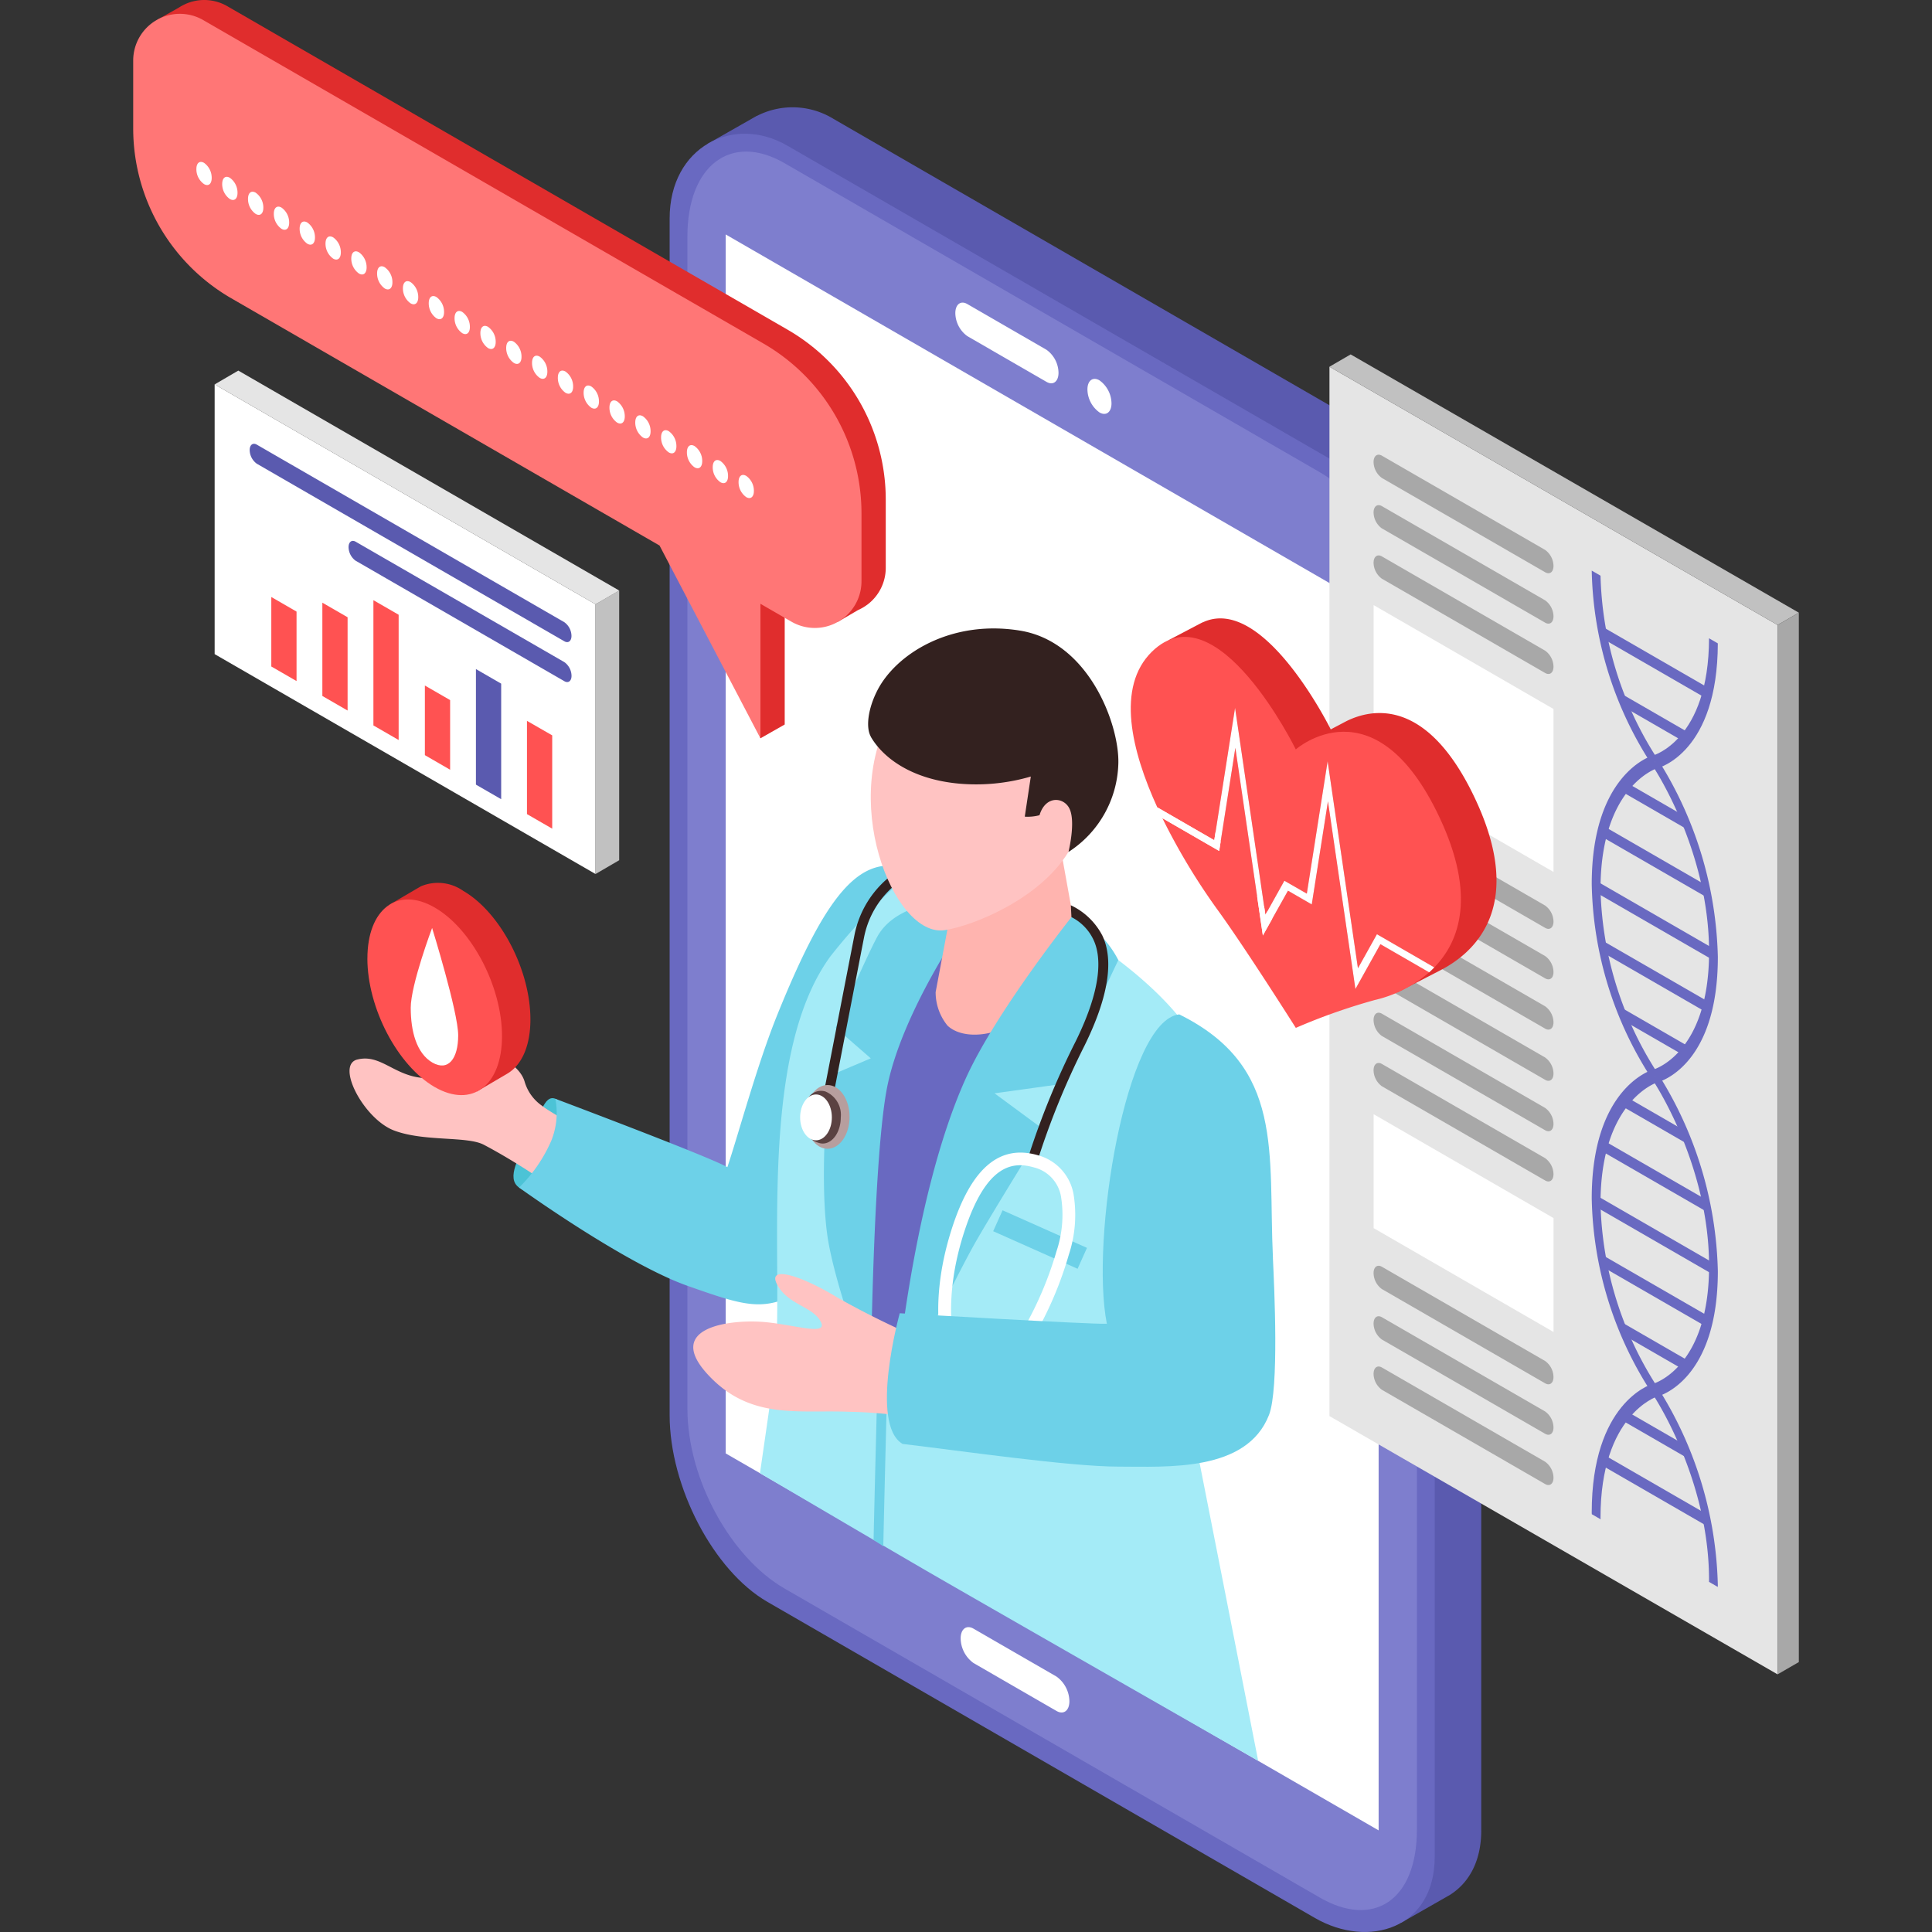 <svg xmlns="http://www.w3.org/2000/svg" xmlns:xlink="http://www.w3.org/1999/xlink" width="200" height="200" viewBox="0 0 200 200">
  <rect x="0" y="0" width="200" height="200" fill="#333333" stroke="none"/>
  <defs>
    <clipPath id="clip-path">
      <rect id="長方形_7211" data-name="長方形 7211" width="172.42" height="200" fill="none"/>
    </clipPath>
  </defs>
  <g id="グループ_10528" data-name="グループ 10528" transform="translate(-628 -4099)">
    <rect id="長方形_7210" data-name="長方形 7210" width="200" height="200" transform="translate(628 4099)" fill="none"/>
    <g id="グループ_10527" data-name="グループ 10527" transform="translate(641.789 4099)">
      <g id="グループ_10526" data-name="グループ 10526" clip-path="url(#clip-path)">
        <path id="パス_28051" data-name="パス 28051" d="M44.214,12.05l4.871-2.771.062-.035.171-.1.015.007a8.088,8.088,0,0,1,7.944.32L114.2,42.339c5.563,3.212,10.114,11.909,10.114,19.325V186.631c0,3.193-1.271,5.4-3.157,6.625v.008l-.035.02c-.085.052-.175.1-.261.148l-4.837,2.762-4.108-3.234-56.69-32.73c-5.561-3.211-10.113-11.909-10.113-19.325V17.023a10.73,10.73,0,0,1,.426-3.017l-.426.261Z" transform="translate(15.236 2.847)" fill="#5a5aaf"/>
        <path id="パス_28052" data-name="パス 28052" d="M51.412,162.271,108.1,195c5.563,3.211,12.4,1.089,12.4-6.328V63.7c0-7.415-4.551-16.111-10.114-19.323L53.458,11.516C47.9,8.3,41.3,11.649,41.3,19.064V142.948c0,7.417,4.55,16.112,10.113,19.323" transform="translate(14.232 3.548)" fill="#6969c1"/>
        <path id="パス_28053" data-name="パス 28053" d="M52.715,160.416l55.423,32c5.526,3.191,10.048.331,10.048-7.039V64.065c0-7.368-4.522-16.007-10.048-19.2l-55.423-32c-5.526-3.191-10.048.227-10.048,7.6v121.31c0,7.37,4.522,15.451,10.048,18.642" transform="translate(14.703 4.022)" fill="#7e7ece"/>
        <path id="パス_28054" data-name="パス 28054" d="M45.615,144.236l67.592,39.024V57.073L45.615,18.05Z" transform="translate(15.719 6.22)" fill="#fff"/>
        <path id="パス_28055" data-name="パス 28055" d="M73.466,30.262a2.986,2.986,0,0,0,1.245,2.38c.688.4,1.246-.026,1.246-.941a2.98,2.98,0,0,0-1.246-2.38c-.687-.4-1.245.024-1.245.941" transform="translate(25.316 10.052)" fill="#fff"/>
        <path id="パス_28056" data-name="パス 28056" d="M64.54,26.769,72.731,31.5c.686.4,1.245-.028,1.245-.941a2.992,2.992,0,0,0-1.245-2.38L64.54,23.448c-.684-.4-1.245.028-1.245.941a3,3,0,0,0,1.245,2.38" transform="translate(21.812 8.029)" fill="#fff"/>
        <path id="パス_28057" data-name="パス 28057" d="M65.039,125.431l8.588,4.958a3.208,3.208,0,0,1,1.334,2.551c0,.978-.6,1.432-1.334,1.008l-8.588-4.959a3.205,3.205,0,0,1-1.334-2.549c0-.978.6-1.432,1.334-1.008" transform="translate(21.953 43.169)" fill="#fff"/>
        <path id="パス_28058" data-name="パス 28058" d="M1.87,2.03,4.048.808a4.83,4.83,0,0,1,.62-.347L4.682.453a4.767,4.767,0,0,1,4.436.2L67.1,34.13A20.31,20.31,0,0,1,77.26,51.72v7.026A4.772,4.772,0,0,1,75.346,62.6h0l-.005,0a4.963,4.963,0,0,1-.956.558l-2.079,1.213L70.013,62.93,66.8,61.076V75l-2.514,1.429L62.07,67.7l1.078.323L56.356,55.045,12.026,29.452A20.313,20.313,0,0,1,1.87,11.862V4.835a4.829,4.829,0,0,1,.337-1.772Z" transform="translate(0.644 0)" fill="#e02d2d"/>
        <path id="パス_28059" data-name="パス 28059" d="M7.249,1.714,65.236,35.193a20.31,20.31,0,0,1,10.156,17.59v7.026a4.832,4.832,0,0,1-7.249,4.184l-3.212-1.854V76.065L54.486,56.108,10.156,30.515A20.316,20.316,0,0,1,0,12.925V5.9A4.833,4.833,0,0,1,7.249,1.714" transform="translate(0 0.365)" fill="#ff7676"/>
        <path id="パス_28060" data-name="パス 28060" d="M47.4,36.664c-.454-.264-.793.015-.793.644a1.893,1.893,0,0,0,.793,1.553c.454.262.793-.019.793-.637a1.889,1.889,0,0,0-.793-1.56" transform="translate(16.06 12.6)" fill="#fff"/>
        <path id="パス_28061" data-name="パス 28061" d="M45.41,35.515c-.454-.261-.793.016-.793.645a1.885,1.885,0,0,0,.793,1.552c.454.264.793-.016.793-.635a1.9,1.9,0,0,0-.793-1.562" transform="translate(15.375 12.205)" fill="#fff"/>
        <path id="パス_28062" data-name="パス 28062" d="M43.422,34.369c-.454-.264-.793.015-.793.644a1.893,1.893,0,0,0,.793,1.553c.454.262.793-.019.793-.637a1.889,1.889,0,0,0-.793-1.56" transform="translate(14.69 11.81)" fill="#fff"/>
        <path id="パス_28063" data-name="パス 28063" d="M41.434,33.22c-.454-.262-.793.016-.793.645a1.887,1.887,0,0,0,.793,1.552c.454.264.793-.016.793-.636a1.893,1.893,0,0,0-.793-1.561" transform="translate(14.005 11.414)" fill="#fff"/>
        <path id="パス_28064" data-name="パス 28064" d="M39.446,32.074c-.454-.264-.793.015-.793.644a1.893,1.893,0,0,0,.793,1.553c.456.262.793-.019.793-.637a1.885,1.885,0,0,0-.793-1.56" transform="translate(13.32 11.019)" fill="#fff"/>
        <path id="パス_28065" data-name="パス 28065" d="M37.459,30.925c-.454-.262-.793.016-.793.645a1.887,1.887,0,0,0,.793,1.552c.454.264.793-.016.793-.636a1.893,1.893,0,0,0-.793-1.561" transform="translate(12.635 10.623)" fill="#fff"/>
        <path id="パス_28066" data-name="パス 28066" d="M35.471,29.779c-.454-.264-.793.015-.793.644a1.893,1.893,0,0,0,.793,1.553c.454.262.793-.019.793-.637a1.887,1.887,0,0,0-.793-1.56" transform="translate(11.95 10.228)" fill="#fff"/>
        <path id="パス_28067" data-name="パス 28067" d="M33.483,28.63c-.454-.262-.791.016-.791.645a1.886,1.886,0,0,0,.791,1.552c.457.264.793-.016.793-.636a1.886,1.886,0,0,0-.793-1.561" transform="translate(11.266 9.832)" fill="#fff"/>
        <path id="パス_28068" data-name="パス 28068" d="M31.5,27.483c-.457-.264-.793.015-.793.644A1.886,1.886,0,0,0,31.5,29.68c.454.262.792-.019.792-.637a1.888,1.888,0,0,0-.792-1.56" transform="translate(10.581 9.437)" fill="#fff"/>
        <path id="パス_28069" data-name="パス 28069" d="M29.509,26.334c-.454-.262-.793.016-.793.645a1.889,1.889,0,0,0,.793,1.552c.454.264.793-.016.793-.636a1.893,1.893,0,0,0-.793-1.561" transform="translate(9.896 9.041)" fill="#fff"/>
        <path id="パス_28070" data-name="パス 28070" d="M27.522,25.188c-.454-.264-.793.015-.793.644a1.893,1.893,0,0,0,.793,1.553c.453.262.793-.019.793-.637a1.892,1.892,0,0,0-.793-1.56" transform="translate(9.211 8.646)" fill="#fff"/>
        <path id="パス_28071" data-name="パス 28071" d="M25.534,24.039c-.454-.261-.793.017-.793.647a1.884,1.884,0,0,0,.793,1.55c.454.264.793-.016.793-.635a1.9,1.9,0,0,0-.793-1.562" transform="translate(8.526 8.25)" fill="#fff"/>
        <path id="パス_28072" data-name="パス 28072" d="M23.546,22.893c-.454-.264-.793.015-.793.644a1.893,1.893,0,0,0,.793,1.553c.454.262.793-.019.793-.637a1.889,1.889,0,0,0-.793-1.56" transform="translate(7.841 7.855)" fill="#fff"/>
        <path id="パス_28073" data-name="パス 28073" d="M21.558,21.744c-.454-.262-.793.016-.793.645a1.887,1.887,0,0,0,.793,1.552c.454.264.793-.016.793-.636a1.893,1.893,0,0,0-.793-1.561" transform="translate(7.156 7.459)" fill="#fff"/>
        <path id="パス_28074" data-name="パス 28074" d="M19.57,20.6c-.454-.264-.793.015-.793.644A1.893,1.893,0,0,0,19.57,22.8c.454.261.793-.019.793-.637a1.887,1.887,0,0,0-.793-1.56" transform="translate(6.471 7.064)" fill="#fff"/>
        <path id="パス_28075" data-name="パス 28075" d="M17.583,19.449c-.454-.262-.793.016-.793.645a1.887,1.887,0,0,0,.793,1.552c.454.264.793-.016.793-.636a1.893,1.893,0,0,0-.793-1.561" transform="translate(5.786 6.668)" fill="#fff"/>
        <path id="パス_28076" data-name="パス 28076" d="M15.6,18.3c-.454-.264-.793.015-.793.644A1.893,1.893,0,0,0,15.6,20.5c.454.261.793-.019.793-.637A1.889,1.889,0,0,0,15.6,18.3" transform="translate(5.101 6.273)" fill="#fff"/>
        <path id="パス_28077" data-name="パス 28077" d="M13.607,17.154c-.454-.262-.793.016-.793.645a1.887,1.887,0,0,0,.793,1.552c.454.264.793-.016.793-.636a1.893,1.893,0,0,0-.793-1.561" transform="translate(4.416 5.877)" fill="#fff"/>
        <path id="パス_28078" data-name="パス 28078" d="M11.621,16.008c-.456-.264-.795.015-.795.644a1.891,1.891,0,0,0,.795,1.553c.454.262.793-.019.793-.637a1.889,1.889,0,0,0-.793-1.56" transform="translate(3.731 5.482)" fill="#fff"/>
        <path id="パス_28079" data-name="パス 28079" d="M9.632,14.859c-.456-.262-.793.016-.793.645a1.883,1.883,0,0,0,.793,1.552c.457.264.793-.016.793-.636a1.886,1.886,0,0,0-.793-1.561" transform="translate(3.046 5.087)" fill="#fff"/>
        <path id="パス_28080" data-name="パス 28080" d="M7.644,13.713c-.454-.264-.792.015-.792.644a1.892,1.892,0,0,0,.792,1.553c.457.262.793-.019.793-.637a1.882,1.882,0,0,0-.793-1.56" transform="translate(2.361 4.692)" fill="#fff"/>
        <path id="パス_28081" data-name="パス 28081" d="M5.658,12.564c-.457-.262-.793.016-.793.645a1.88,1.88,0,0,0,.793,1.552c.454.264.791-.016.791-.636a1.891,1.891,0,0,0-.791-1.561" transform="translate(1.676 4.296)" fill="#fff"/>
        <path id="パス_28082" data-name="パス 28082" d="M6.27,57.516,45.7,80.28V52.358L6.27,29.594Z" transform="translate(2.161 10.198)" fill="#fff"/>
        <path id="パス_28083" data-name="パス 28083" d="M35.594,46.891l2.449-1.429V73.385l-2.449,1.428Z" transform="translate(12.266 15.666)" fill="#c1c1c1"/>
        <path id="パス_28084" data-name="パス 28084" d="M6.27,29.961l2.449-1.429L48.148,51.3,45.7,52.725Z" transform="translate(2.161 9.832)" fill="#e5e5e5"/>
        <path id="パス_28085" data-name="パス 28085" d="M9.708,36.23,41.541,54.61c.406.234.74-.017.74-.559a1.782,1.782,0,0,0-.74-1.415L9.708,34.256c-.407-.234-.74.017-.74.561a1.778,1.778,0,0,0,.74,1.413" transform="translate(3.09 11.775)" fill="#5a5aaf"/>
        <path id="パス_28086" data-name="パス 28086" d="M17.321,43.7l21.6,12.468c.407.235.741-.016.741-.559a1.779,1.779,0,0,0-.741-1.415L17.321,41.73c-.407-.234-.74.017-.74.561a1.778,1.778,0,0,0,.74,1.413" transform="translate(5.714 14.35)" fill="#5a5aaf"/>
        <path id="パス_28087" data-name="パス 28087" d="M30.316,65.151l2.613,1.509V57L30.316,55.5Z" transform="translate(10.447 19.124)" fill="#ff5252"/>
        <path id="パス_28088" data-name="パス 28088" d="M26.386,63.473,29,64.982V53.02l-2.613-1.509Z" transform="translate(9.093 17.751)" fill="#5a5aaf"/>
        <path id="パス_28089" data-name="パス 28089" d="M22.456,59.986l2.613,1.509v-7.21l-2.613-1.507Z" transform="translate(7.738 18.187)" fill="#ff5252"/>
        <path id="パス_28090" data-name="パス 28090" d="M18.493,59.173l2.613,1.509V47.716l-2.613-1.509Z" transform="translate(6.373 15.923)" fill="#ff5252"/>
        <path id="パス_28091" data-name="パス 28091" d="M14.563,56.056l2.613,1.509V47.908L14.563,46.4Z" transform="translate(5.018 15.99)" fill="#ff5252"/>
        <path id="パス_28092" data-name="パス 28092" d="M10.632,53.156l2.613,1.509V47.472l-2.613-1.509Z" transform="translate(3.664 15.839)" fill="#ff5252"/>
        <path id="パス_28093" data-name="パス 28093" d="M33.619,84.609c-1.207-.473-1.575,1.833-2.674,3.906s-2.466,4.316-1.089,5.286,5.134,1.6,5.963-1.884-1.166-6.9-2.2-7.308" transform="translate(10.089 29.135)" fill="#4cc3d6"/>
        <path id="パス_28094" data-name="パス 28094" d="M17.456,82.249c2.264-.574,3.647,1.432,6.324,1.849,3.245.5,4.436.112,5.611-.9.325-.28-1.4-.722-2.04-1.9-.874-1.618-.448-2.36,2.182-.922s4.785,2.5,5.259,4.2A4.6,4.6,0,0,0,36.6,87.048c.717.563,1.92,1.166,2.9,1.885a3.954,3.954,0,0,1,1.049,1.714,10.109,10.109,0,0,1-1.577,4.324,4.736,4.736,0,0,1-.941.918l0-.012c-.169-.393-4.316-3.153-7.485-4.811-1.741-.91-6.185-.294-9.293-1.476s-6.061-6.767-3.8-7.342" transform="translate(5.74 27.434)" fill="#ffc3c2"/>
        <path id="パス_28095" data-name="パス 28095" d="M33.1,94.974a7.682,7.682,0,0,0,.364-4.192s15.849,5.959,17.807,7.078c1.17-3.488,3.089-10.644,5.189-15.822,5.308-13.1,8.845-17,14.177-14.839,6.6,5.275-3.781,16.438-4.334,25.053-2.369,9.656-6.958,17.889-9.327,19.26a.905.905,0,0,1-.305.2c-2.6.826-4.748.12-9.529-1.569C40.6,107.824,29.707,99.972,29.707,99.972a15.36,15.36,0,0,0,3.4-5" transform="translate(10.237 22.964)" fill="#6dd1e8"/>
        <path id="パス_28096" data-name="パス 28096" d="M92.241,121.187c-1.86-9.208,3.532-19.178,2.77-29.88.861-8.9-14.1-17.534-14.1-17.534L66.44,65.592A62.959,62.959,0,0,0,55.563,76.377c-7.91,10.793-4.615,33.261-5.829,43.16-.153,1.253-1.48,10.363-1.48,10.363s13.4,7.891,17.7,10.375c8.593,4.96,33.875,19.4,33.875,19.4s-6.42-32.722-7.585-38.488" transform="translate(16.628 22.603)" fill="#a4ebf7"/>
        <path id="パス_28097" data-name="パス 28097" d="M58.675,73.106c-1.22,2.271-4.285,9.376-4.285,9.376l3.638,3.165-4.343,1.843s-1.143,11.331,0,17.415,4.99,15.726,4.99,15.726S62.2,85.84,63.085,81.14a9.536,9.536,0,0,1,4.291-6.52l-.988-5.229s-5.716,0-7.713,3.715" transform="translate(18.325 23.912)" fill="#6dd1e8"/>
        <path id="パス_28098" data-name="パス 28098" d="M65.568,72.083s-5.5,8.164-7.028,15.326-1.755,30.4-1.755,30.4l2.434,2.6S64.789,94.184,68.143,88.6a129.61,129.61,0,0,1,7.336-10.772Z" transform="translate(19.568 24.84)" fill="#6969c1"/>
        <path id="パス_28099" data-name="パス 28099" d="M54.081,91.214l-1-.192S55.427,78.907,56.367,74.1a10.312,10.312,0,0,1,5.678-7.346c.89-.44,2.415-1,2.957-.731l-.452.91h0a9.4,9.4,0,0,0-7.182,7.36c-.939,4.808-3.284,16.922-3.284,16.922" transform="translate(18.292 22.727)" fill="#33211f"/>
        <path id="パス_28100" data-name="パス 28100" d="M63.406,71.993l-1.627,8.654a5.479,5.479,0,0,0,1.226,3.465c1.6,1.517,5.358,1.263,8.322-1.277,4.724-4.049,5.4-5.91,5.4-5.91L74.4,64.006Z" transform="translate(21.289 22.057)" fill="#ffb4af"/>
        <path id="パス_28101" data-name="パス 28101" d="M77.407,54.5c-3.129-3.988-12.124-7.348-17.984,1.324-6.145,9.095-.339,23.963,5.045,23.1,3.015-.487,9.8-3.234,12.776-8.089,3.348-5.466,2.594-13.234.163-16.332" transform="translate(19.568 17.363)" fill="#ffc3c2"/>
        <path id="パス_28102" data-name="パス 28102" d="M56.858,59.589c1.182,2.06,4.066,4.394,9.115,4.857a20.133,20.133,0,0,0,7.453-.733L72.8,67.867a4.816,4.816,0,0,0,1.525-.149c.628-2.08,2.5-1.878,3.089-.709.694,1.369-.09,4.514-.09,4.514a11.232,11.232,0,0,0,5.161-9.114c.141-3.946-2.977-12.626-10.171-13.8s-12.889,2.446-14.8,6.238c-.959,1.9-1.181,3.812-.647,4.742" transform="translate(19.495 16.673)" fill="#33211f"/>
        <path id="パス_28103" data-name="パス 28103" d="M77.065,70.487s-7.9,9.9-11.02,16.752c-5.842,12.829-7.45,33.717-7.45,33.717s5.856-12.018,8.06-16.033c1.611-2.931,7.418-12.272,7.418-12.272l-5.1-3.761,6.724-.933,6.088-12.862a10.336,10.336,0,0,0-4.722-4.608" transform="translate(20.192 24.29)" fill="#6dd1e8"/>
        <path id="パス_28104" data-name="パス 28104" d="M57,122.593c.163-7.245.389-15.647.389-15.718l1.017-.008c0,.074-.239,8.994-.4,16.383a11.153,11.153,0,0,0-1-.656" transform="translate(19.643 36.826)" fill="#6dd1e8"/>
        <path id="パス_28105" data-name="パス 28105" d="M56.326,86.835c0,1.825-1.023,3.3-2.286,3.3s-2.286-1.478-2.286-3.3,1.023-3.3,2.286-3.3,2.286,1.479,2.286,3.3" transform="translate(17.834 28.786)" fill="#b79e9e"/>
        <path id="パス_28106" data-name="パス 28106" d="M52.2,84.626a1.562,1.562,0,0,1,1.763-.557l.007.007a2.619,2.619,0,0,1,1.538,2.658c0,1.5-.839,2.708-1.874,2.708a1.3,1.3,0,0,1-.42-.074,2.109,2.109,0,0,1-1.367-1.19,3.4,3.4,0,0,1,.354-3.552" transform="translate(17.74 28.937)" fill="#5b4242"/>
        <path id="パス_28107" data-name="パス 28107" d="M54.631,86.635c0,1.311-.735,2.373-1.642,2.373s-1.643-1.062-1.643-2.373.735-2.373,1.643-2.373,1.642,1.062,1.642,2.373" transform="translate(17.694 29.037)" fill="#fff"/>
        <path id="パス_28108" data-name="パス 28108" d="M76.609,72.81a7.082,7.082,0,0,0-3.25-3.114l.063,1.228a5.026,5.026,0,0,1,2.283,2.35c.746,1.58,1.03,4.687-1.853,10.524A81.792,81.792,0,0,0,68.79,96.283a2.5,2.5,0,0,1,.8.188c-.29-.116-.284-.141.022-.074a1.143,1.143,0,0,1,.194.078,80.755,80.755,0,0,1,4.958-12.226c2.469-5,3.09-8.846,1.846-11.439" transform="translate(23.705 24.017)" fill="#33211f"/>
        <path id="パス_28109" data-name="パス 28109" d="M74.946,99.235l-8.737-3.889.972-2.167,8.737,3.889Z" transform="translate(22.816 32.11)" fill="#6dd1e8"/>
        <path id="パス_28110" data-name="パス 28110" d="M69.886,110.88l-1.047-.807a37.1,37.1,0,0,0,5.384-11.125,11.855,11.855,0,0,0,.472-5.615,3.756,3.756,0,0,0-2.787-3.056c-2.153-.624-4.91-.43-7.208,6.576-2.33,7.108-1.034,11.668-1.021,11.713l-1.268.375c-.059-.2-1.427-5,1.031-12.5,2.013-6.134,4.9-8.564,8.831-7.437a5.1,5.1,0,0,1,3.714,4.043,13.16,13.16,0,0,1-.492,6.266,37.766,37.766,0,0,1-5.608,11.566" transform="translate(21.358 30.579)" fill="#fff"/>
        <path id="パス_28111" data-name="パス 28111" d="M64.268,103.988a1.193,1.193,0,1,1-1.133-1.25,1.194,1.194,0,0,1,1.133,1.25" transform="translate(21.325 35.403)" fill="#8c8c8c"/>
        <path id="パス_28112" data-name="パス 28112" d="M68.967,105.27a1.193,1.193,0,1,1-1.133-1.25,1.194,1.194,0,0,1,1.133,1.25" transform="translate(22.944 35.845)" fill="#8c8c8c"/>
        <path id="パス_28113" data-name="パス 28113" d="M68.908,105.717a90.136,90.136,0,0,1-10.765-5.138C54.27,98.2,50.687,97.117,51.815,99.2s3.673,2.236,4.5,3.821-3.035.184-6.3,0-9.814.629-5.435,5.419,9.35,3.686,14.717,3.906a46.552,46.552,0,0,1,7.883.82Z" transform="translate(14.86 33.803)" fill="#ffc3c2"/>
        <path id="パス_28114" data-name="パス 28114" d="M97.989,103.318c-.508-10.924,1.242-19.815-9.7-25.222-5.538.62-9.215,23.309-7.493,32.028-1.554.077-21.44-1.09-21.44-1.09s-3.176,11.479.294,13.528c6.056.717,17.285,2.349,22.335,2.349s13.294.582,15.6-5.356c1.045-2.691.547-13.16.4-16.237" transform="translate(19.996 26.912)" fill="#6dd1e8"/>
        <path id="パス_28115" data-name="パス 28115" d="M92.1,136.863,138.488,163.6V54.969L92.1,28.233Z" transform="translate(31.736 9.729)" fill="#e5e5e5"/>
        <path id="パス_28116" data-name="パス 28116" d="M122.822,49.142l.91.526C123.71,60.9,117.7,62.536,117.448,62.6l-.48-1.307c.059-.015,5.832-1.588,5.854-12.15" transform="translate(40.307 16.934)" fill="#6969c1"/>
        <path id="パス_28117" data-name="パス 28117" d="M113.2,44.456a36.477,36.477,0,0,0,5.854,18.909l-.48.753a38.1,38.1,0,0,1-6.285-20.188Z" transform="translate(38.697 15.138)" fill="#6969c1"/>
        <path id="パス_28118" data-name="パス 28118" d="M117.451,91.932c.257-.065,6.286-1.7,6.286-12.99A39.83,39.83,0,0,0,117.462,58.4l-.5.722c.058.086,5.866,8.7,5.866,19.3,0,10.618-5.8,12.193-5.856,12.208Z" transform="translate(40.305 20.123)" fill="#6969c1"/>
        <path id="パス_28119" data-name="パス 28119" d="M118.579,91.728l.48-.753A36.474,36.474,0,0,1,113.2,72c0-10.629,5.807-12.5,5.866-12.522l-.5-1.3c-.255.078-6.275,2.024-6.275,13.3a38.082,38.082,0,0,0,6.286,20.248" transform="translate(38.696 20.049)" fill="#6969c1"/>
        <path id="パス_28120" data-name="パス 28120" d="M117.451,116.117c.257-.065,6.286-1.7,6.286-12.99a39.83,39.83,0,0,0-6.275-20.546l-.5.722c.058.086,5.866,8.7,5.866,19.3,0,10.618-5.8,12.193-5.856,12.208Z" transform="translate(40.305 28.457)" fill="#6969c1"/>
        <path id="パス_28121" data-name="パス 28121" d="M118.579,115.914l.48-.753A36.473,36.473,0,0,1,113.2,96.19c0-10.6,5.809-12.5,5.866-12.522l-.5-1.3c-.255.078-6.275,2.025-6.275,13.3a38.089,38.089,0,0,0,6.286,20.25" transform="translate(38.696 28.383)" fill="#6969c1"/>
        <path id="パス_28122" data-name="パス 28122" d="M122.821,126.962c0-.061.005-.113.005-.175,0-10.6-5.809-19.212-5.866-19.3l.5-.723a39.843,39.843,0,0,1,6.275,20.547c0,.062-.005.114-.005.175Z" transform="translate(40.305 36.792)" fill="#6969c1"/>
        <path id="パス_28123" data-name="パス 28123" d="M113.2,120.376c0,.062.005.121.007.182l-.91-.526c0-.061-.007-.12-.007-.182,0-11.276,6.02-13.221,6.275-13.3l.5,1.3c-.058.017-5.866,1.92-5.866,12.522" transform="translate(38.696 36.718)" fill="#6969c1"/>
        <path id="パス_28124" data-name="パス 28124" d="M114.651,78.835l6.711,3.875V81.5l-6.711-3.874Z" transform="translate(39.509 26.749)" fill="#6969c1"/>
        <path id="パス_28125" data-name="パス 28125" d="M114.651,61.282l6.711,3.875V63.942l-6.711-3.874Z" transform="translate(39.509 20.7)" fill="#6969c1"/>
        <path id="パス_28126" data-name="パス 28126" d="M113.083,64.738l10.867,6.274V69.8l-10.867-6.274Z" transform="translate(38.968 21.891)" fill="#6969c1"/>
        <path id="パス_28127" data-name="パス 28127" d="M113.083,73.61l10.776,6.221V78.617L113.083,72.4Z" transform="translate(38.968 24.948)" fill="#6969c1"/>
        <path id="パス_28128" data-name="パス 28128" d="M112.631,69.029l12.142,7.011V74.825l-12.142-7.011Z" transform="translate(38.813 23.369)" fill="#6969c1"/>
        <path id="パス_28129" data-name="パス 28129" d="M114.651,54.673l6.711,3.875V57.333l-6.711-3.874Z" transform="translate(39.509 18.422)" fill="#6969c1"/>
        <path id="パス_28130" data-name="パス 28130" d="M113.083,49.447l10.776,6.221V54.454l-10.776-6.22Z" transform="translate(38.968 16.621)" fill="#6969c1"/>
        <path id="パス_28131" data-name="パス 28131" d="M114.651,103.045l6.711,3.875v-1.214l-6.711-3.874Z" transform="translate(39.509 35.091)" fill="#6969c1"/>
        <path id="パス_28132" data-name="パス 28132" d="M114.651,85.491l6.711,3.875V88.152l-6.711-3.874Z" transform="translate(39.509 29.042)" fill="#6969c1"/>
        <path id="パス_28133" data-name="パス 28133" d="M113.083,88.947l10.867,6.274V94.007l-10.867-6.273Z" transform="translate(38.968 30.233)" fill="#6969c1"/>
        <path id="パス_28134" data-name="パス 28134" d="M113.083,97.819l10.776,6.221v-1.214l-10.776-6.22Z" transform="translate(38.968 33.291)" fill="#6969c1"/>
        <path id="パス_28135" data-name="パス 28135" d="M112.631,93.238l12.142,7.011V99.034l-12.142-7.009Z" transform="translate(38.813 31.712)" fill="#6969c1"/>
        <path id="パス_28136" data-name="パス 28136" d="M114.651,109.677l6.711,3.875v-1.214l-6.711-3.874Z" transform="translate(39.509 37.377)" fill="#6969c1"/>
        <path id="パス_28137" data-name="パス 28137" d="M113.083,113.133l10.867,6.274v-1.214l-10.867-6.273Z" transform="translate(38.968 38.568)" fill="#6969c1"/>
        <path id="パス_28138" data-name="パス 28138" d="M92.1,28.559l2.194-1.273,46.394,26.736-2.2,1.273Z" transform="translate(31.736 9.403)" fill="#c1c1c1"/>
        <path id="パス_28139" data-name="パス 28139" d="M126.6,157.074l2.2-1.273V47.169l-2.2,1.275Z" transform="translate(43.626 16.255)" fill="#a8a8a8"/>
        <path id="パス_28140" data-name="パス 28140" d="M96.361,37.421l16.892,9.752c.477.276.867-.019.867-.655a2.083,2.083,0,0,0-.867-1.655L96.361,35.111c-.476-.276-.866.019-.866.655a2.085,2.085,0,0,0,.866,1.655" transform="translate(32.908 12.063)" fill="#a8a8a8"/>
        <path id="パス_28141" data-name="パス 28141" d="M96.361,41.3l16.892,9.754c.477.274.867-.02.867-.656a2.083,2.083,0,0,0-.867-1.655L96.361,38.995c-.476-.276-.866.019-.866.655a2.085,2.085,0,0,0,.866,1.655" transform="translate(32.908 13.402)" fill="#a8a8a8"/>
        <path id="パス_28142" data-name="パス 28142" d="M96.361,45.176l16.892,9.754c.477.274.867-.02.867-.656a2.083,2.083,0,0,0-.867-1.655L96.361,42.866c-.476-.276-.866.019-.866.655a2.085,2.085,0,0,0,.866,1.655" transform="translate(32.908 14.736)" fill="#a8a8a8"/>
        <path id="パス_28143" data-name="パス 28143" d="M96.361,64.8l16.892,9.752c.477.276.867-.019.867-.655a2.083,2.083,0,0,0-.867-1.655L96.361,62.492c-.476-.276-.866.019-.866.655a2.085,2.085,0,0,0,.866,1.655" transform="translate(32.908 21.499)" fill="#a8a8a8"/>
        <path id="パス_28144" data-name="パス 28144" d="M96.361,68.687l16.892,9.752c.477.276.867-.019.867-.655a2.083,2.083,0,0,0-.867-1.655L96.361,66.377c-.476-.276-.866.019-.866.655a2.085,2.085,0,0,0,.866,1.655" transform="translate(32.908 22.838)" fill="#a8a8a8"/>
        <path id="パス_28145" data-name="パス 28145" d="M96.361,72.557l16.892,9.754c.477.274.867-.02.867-.656A2.083,2.083,0,0,0,113.253,80L96.361,70.247c-.476-.276-.866.019-.866.655a2.083,2.083,0,0,0,.866,1.655" transform="translate(32.908 24.171)" fill="#a8a8a8"/>
        <path id="パス_28146" data-name="パス 28146" d="M95.5,63.455,114.12,74.209V57.34L95.5,46.586Z" transform="translate(32.908 16.053)" fill="#fff"/>
        <path id="パス_28147" data-name="パス 28147" d="M95.5,97.574l18.625,10.753V96.535L95.5,85.781Z" transform="translate(32.908 29.56)" fill="#fff"/>
        <path id="パス_28148" data-name="パス 28148" d="M96.361,76.5l16.892,9.752c.477.276.867-.019.867-.655a2.083,2.083,0,0,0-.867-1.655L96.361,74.186c-.476-.276-.866.019-.866.655a2.085,2.085,0,0,0,.866,1.655" transform="translate(32.908 25.529)" fill="#a8a8a8"/>
        <path id="パス_28149" data-name="パス 28149" d="M96.361,80.381l16.892,9.752c.477.276.867-.019.867-.655a2.083,2.083,0,0,0-.867-1.655L96.361,78.071c-.476-.276-.866.019-.866.655a2.085,2.085,0,0,0,.866,1.655" transform="translate(32.908 26.868)" fill="#a8a8a8"/>
        <path id="パス_28150" data-name="パス 28150" d="M96.361,84.251,113.253,94c.477.276.867-.019.867-.655a2.083,2.083,0,0,0-.867-1.655L96.361,81.941c-.476-.276-.866.019-.866.655a2.085,2.085,0,0,0,.866,1.655" transform="translate(32.908 28.201)" fill="#a8a8a8"/>
        <path id="パス_28151" data-name="パス 28151" d="M96.361,99.865l16.892,9.752c.477.276.867-.019.867-.655a2.083,2.083,0,0,0-.867-1.655L96.361,97.555c-.476-.276-.866.019-.866.655a2.085,2.085,0,0,0,.866,1.655" transform="translate(32.908 33.582)" fill="#a8a8a8"/>
        <path id="パス_28152" data-name="パス 28152" d="M96.361,103.75l16.892,9.752c.477.276.867-.019.867-.655a2.083,2.083,0,0,0-.867-1.655L96.361,101.44c-.476-.276-.866.019-.866.655a2.085,2.085,0,0,0,.866,1.655" transform="translate(32.908 34.921)" fill="#a8a8a8"/>
        <path id="パス_28153" data-name="パス 28153" d="M96.361,107.62l16.892,9.752c.477.276.867-.019.867-.655a2.083,2.083,0,0,0-.867-1.655L96.361,105.31c-.476-.276-.866.019-.866.655a2.085,2.085,0,0,0,.866,1.655" transform="translate(32.908 36.254)" fill="#a8a8a8"/>
        <path id="パス_28154" data-name="パス 28154" d="M80.522,50.743l-.766-.87,3.218-1.692.108-.056.218-.113.009.008C89.3,45.213,95.837,57.676,96.559,59.1l1.33-.7c.07-.038.141-.075.215-.113l.074-.039v0c2.689-1.332,8.412-2.453,13.347,8.074,3.739,7.975,2.111,12.727-.559,15.48-.173.178-.35.35-.53.511a12.07,12.07,0,0,1-2.525,1.72h.005l-4.463,2.3-.323-.7c-2.886.887-6.5,2.435-6.5,2.435s-5.292-8.38-8.181-12.334a66.214,66.214,0,0,1-5.633-9.375c-.18-.371-.356-.748-.53-1.125-2.31-5.053-3.831-10.7-1.765-14.5" transform="translate(27.412 16.406)" fill="#e02d2d"/>
        <path id="パス_28155" data-name="パス 28155" d="M87.6,56.38l3.138,21.428,1.966-3.53,2.326,1.338,2.153-13.7,3.138,21.428,1.966-3.526,5.939,3.429c2.67-2.752,4.3-7.5.559-15.48-6.715-14.323-14.9-7.085-14.9-7.085S85.706,44,78.993,50.564c-3.737,3.656-2.114,10.281.553,16.114l5.9,3.406Z" transform="translate(26.466 16.896)" fill="#ff5252"/>
        <path id="パス_28156" data-name="パス 28156" d="M99.219,82.535,96.373,63.107,94.7,73.784l-2.463-1.423L89.636,77,86.79,57.575,85.115,68.251l-5.879-3.394a66.283,66.283,0,0,0,5.631,9.375c2.888,3.956,8.182,12.334,8.182,12.334a62.416,62.416,0,0,1,8.181-2.887,13.011,13.011,0,0,0,5.626-2.867l-5.05-2.915Z" transform="translate(27.305 19.84)" fill="#ff5252"/>
        <path id="パス_28157" data-name="パス 28157" d="M101.582,77.932l-1.966,3.526L96.478,60.03l-2.153,13.7L92,72.395l-1.966,3.53L86.895,54.5,84.742,68.2l-5.9-3.406q.26.567.53,1.124l5.879,3.394,1.675-10.676,2.847,19.427,2.6-4.64,2.462,1.423,1.677-10.677L99.355,83.6l2.586-4.638,5.05,2.915c.18-.161.356-.333.53-.512Z" transform="translate(27.169 18.78)" fill="#fff"/>
        <path id="パス_28158" data-name="パス 28158" d="M19.76,70.212s3.13-1.837,3.2-1.874l.024-.013v0a4.547,4.547,0,0,1,4.357.469c3.85,2.221,6.969,8.183,6.969,13.314,0,2.81-.94,4.781-2.419,5.631l-3.122,1.834-.9-1.927c-.176-.083-.352-.167-.532-.27C23.5,85.156,20.379,79.2,20.379,74.065a10.388,10.388,0,0,1,.206-2.084Z" transform="translate(6.809 23.42)" fill="#e02d2d"/>
        <path id="パス_28159" data-name="パス 28159" d="M18.029,75.353c0,5.131,3.119,11.092,6.968,13.314s6.969-.137,6.969-5.268S28.845,72.308,25,70.085s-6.968.137-6.968,5.268" transform="translate(6.213 23.863)" fill="#ff5252"/>
        <path id="パス_28160" data-name="パス 28160" d="M21.366,79.724c0-2.408,2.213-8.28,2.213-8.28s2.7,8.708,2.7,11.116-1.018,3.758-2.67,2.818h0c-1.651-.968-2.241-3.255-2.241-5.654" transform="translate(7.363 24.62)" fill="#fff"/>
      </g>
    </g>
  </g>
</svg>
